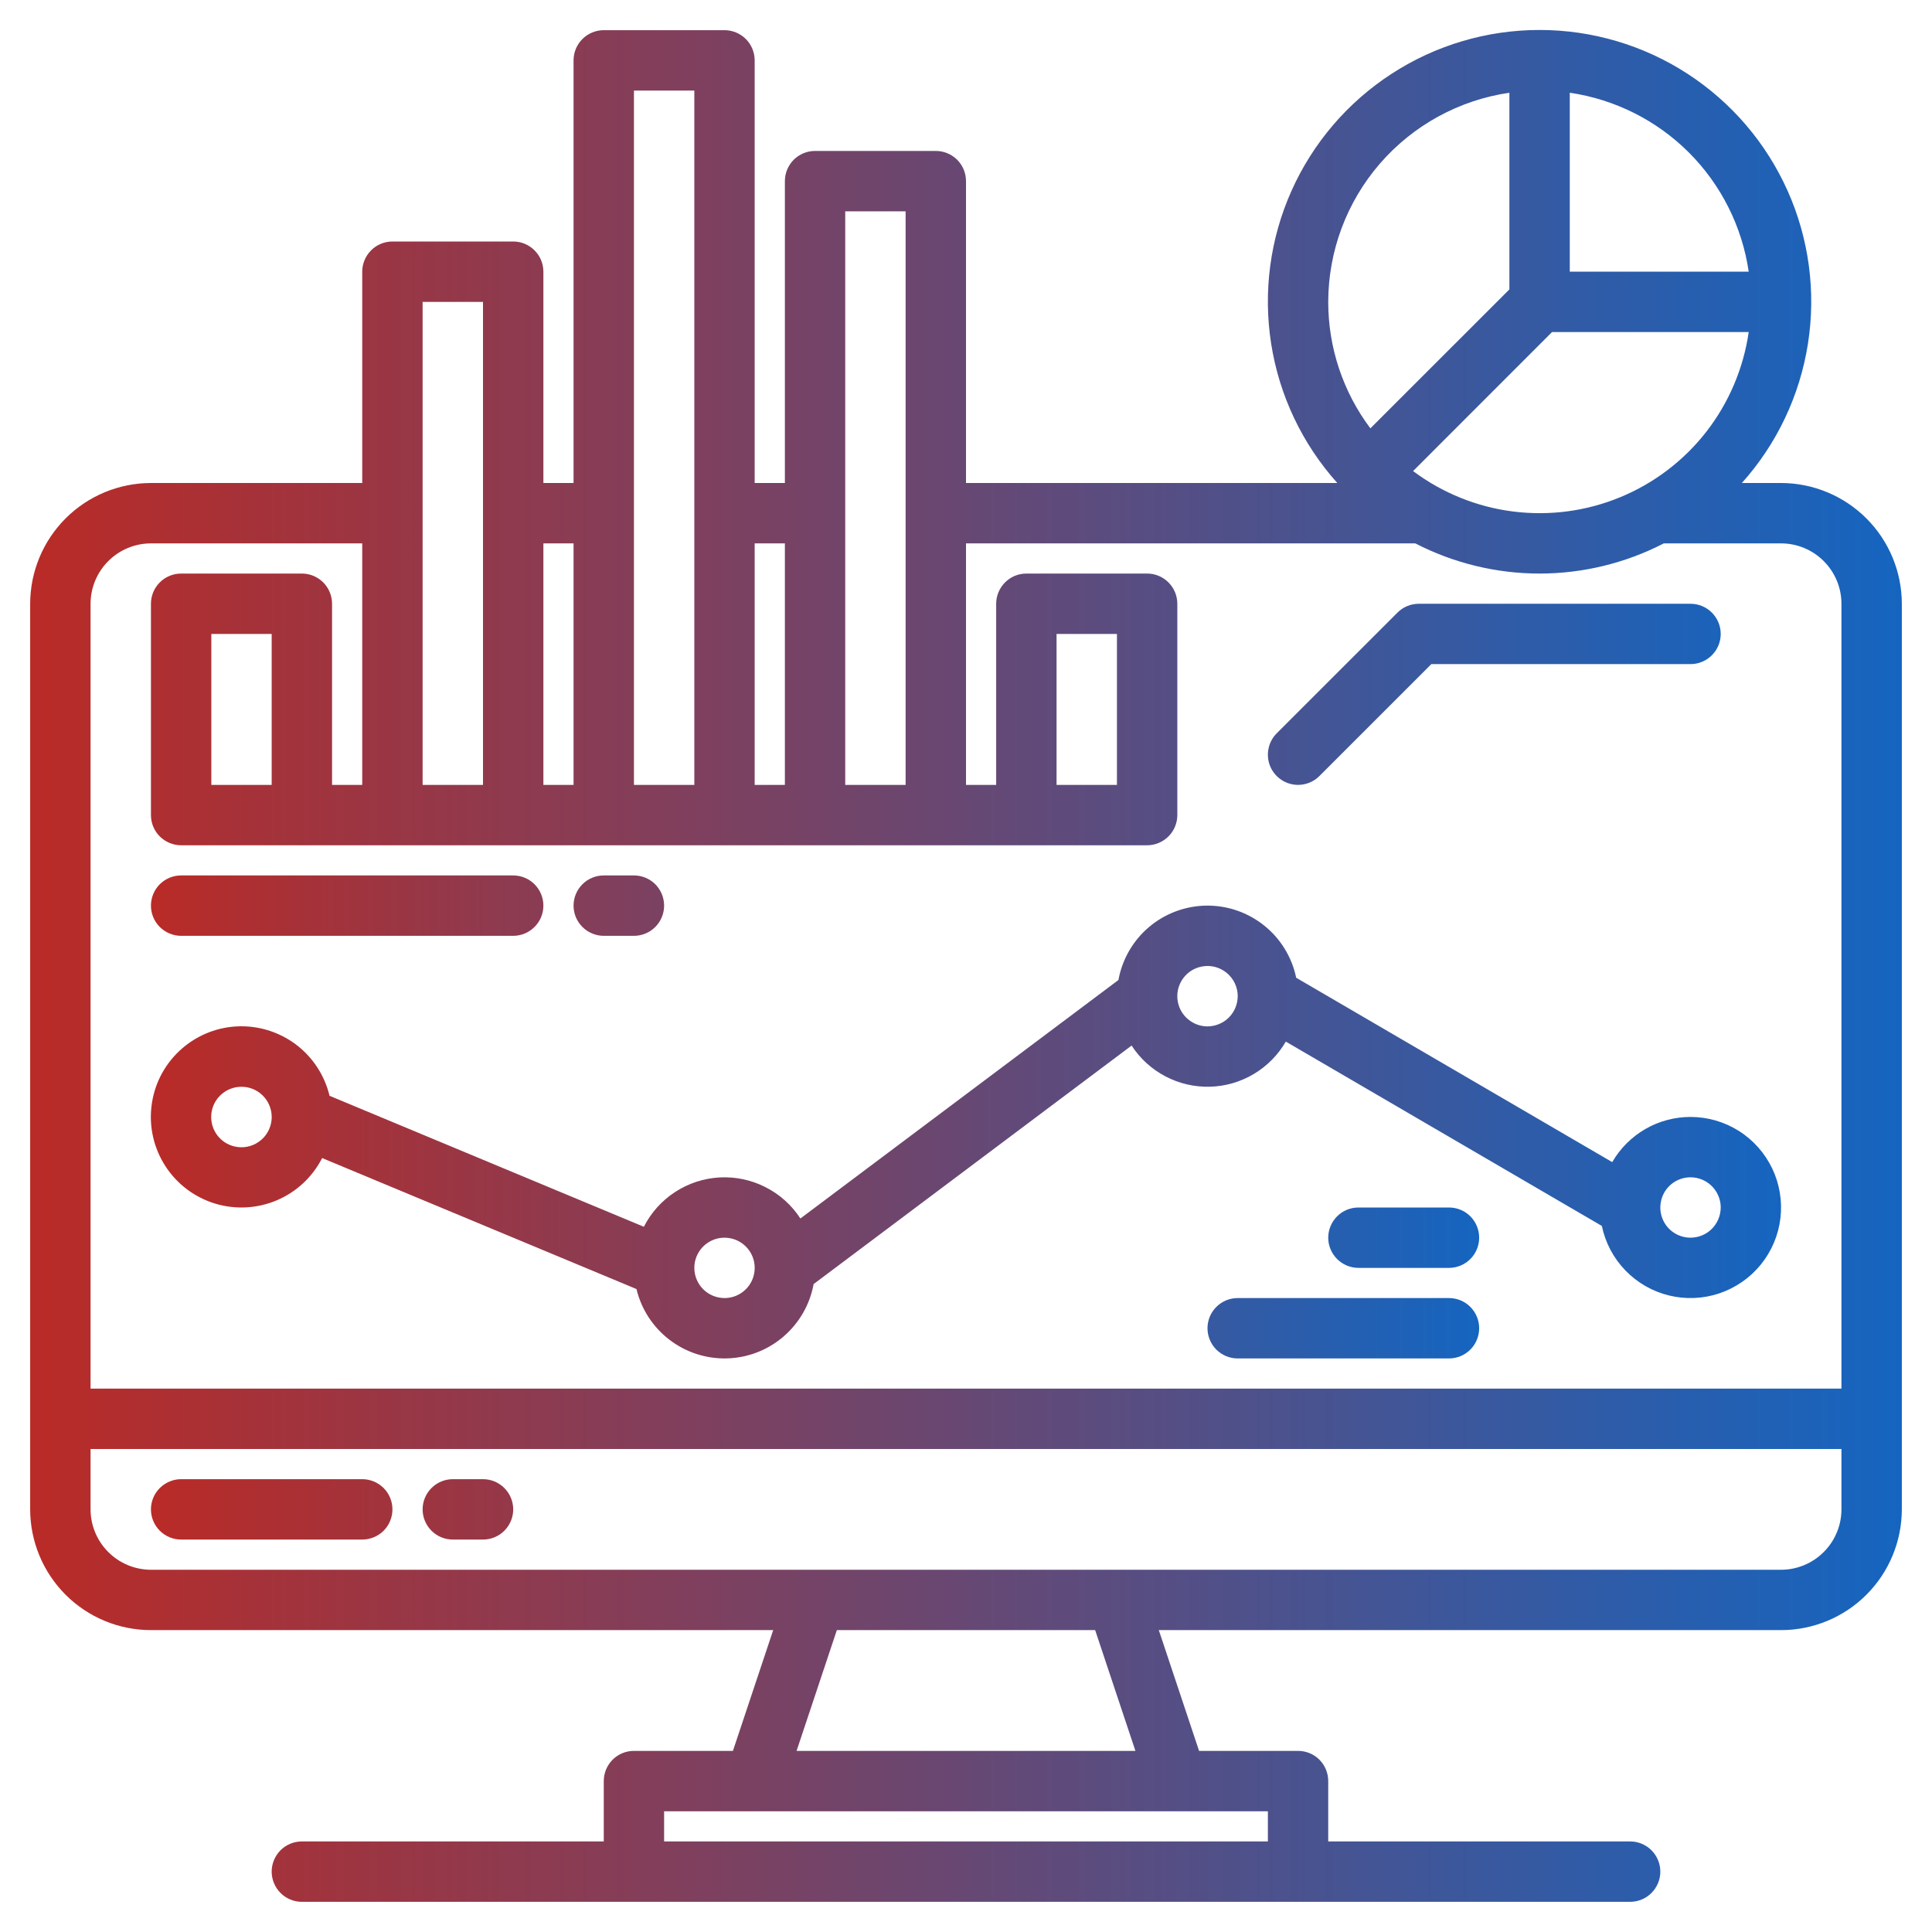 <svg width="39" height="39" viewBox="0 0 39 39" fill="none" xmlns="http://www.w3.org/2000/svg">
<g clip-path="url(#clip0_302_4501)">
<path d="M35.953 9.75H35.162C35.869 8.961 36.332 7.985 36.496 6.938C36.66 5.892 36.518 4.82 36.086 3.853C35.654 2.886 34.951 2.064 34.063 1.488C33.174 0.911 32.137 0.605 31.078 0.605C30.019 0.605 28.982 0.911 28.094 1.488C27.205 2.064 26.502 2.886 26.07 3.853C25.638 4.82 25.496 5.892 25.66 6.938C25.824 7.985 26.288 8.961 26.995 9.75H19.5V3.656C19.5 3.495 19.436 3.34 19.322 3.225C19.207 3.111 19.052 3.047 18.891 3.047H16.453C16.291 3.047 16.137 3.111 16.022 3.225C15.908 3.34 15.844 3.495 15.844 3.656V9.75H15.234V1.219C15.234 1.057 15.17 0.902 15.056 0.788C14.942 0.674 14.787 0.609 14.625 0.609H12.188C12.026 0.609 11.871 0.674 11.757 0.788C11.642 0.902 11.578 1.057 11.578 1.219V9.75H10.969V5.484C10.969 5.323 10.905 5.168 10.79 5.054C10.676 4.939 10.521 4.875 10.359 4.875H7.922C7.76 4.875 7.605 4.939 7.491 5.054C7.377 5.168 7.312 5.323 7.312 5.484V9.75H3.047C2.401 9.751 1.781 10.008 1.324 10.465C0.867 10.922 0.61 11.541 0.609 12.188V30.469C0.61 31.115 0.867 31.735 1.324 32.192C1.781 32.649 2.401 32.906 3.047 32.906H15.608L14.795 35.344H12.797C12.635 35.344 12.48 35.408 12.366 35.522C12.252 35.637 12.188 35.792 12.188 35.953V37.172H6.094C5.932 37.172 5.777 37.236 5.663 37.35C5.549 37.465 5.484 37.62 5.484 37.781C5.484 37.943 5.549 38.098 5.663 38.212C5.777 38.327 5.932 38.391 6.094 38.391H32.906C33.068 38.391 33.223 38.327 33.337 38.212C33.451 38.098 33.516 37.943 33.516 37.781C33.516 37.62 33.451 37.465 33.337 37.35C33.223 37.236 33.068 37.172 32.906 37.172H26.812V35.953C26.812 35.792 26.748 35.637 26.634 35.522C26.52 35.408 26.365 35.344 26.203 35.344H24.205L23.392 32.906H35.953C36.599 32.906 37.219 32.649 37.676 32.192C38.133 31.735 38.39 31.115 38.391 30.469V12.188C38.39 11.541 38.133 10.922 37.676 10.465C37.219 10.008 36.599 9.751 35.953 9.75ZM31.688 1.872C32.598 2.005 33.442 2.429 34.093 3.079C34.743 3.73 35.167 4.574 35.3 5.484H31.688V1.872ZM31.33 6.703H35.3C35.194 7.435 34.9 8.128 34.447 8.712C33.993 9.296 33.395 9.752 32.711 10.035C32.028 10.318 31.282 10.418 30.548 10.326C29.814 10.234 29.117 9.952 28.525 9.509L31.33 6.703ZM26.812 6.094C26.814 5.069 27.184 4.078 27.855 3.303C28.527 2.528 29.454 2.02 30.469 1.872V5.842L27.663 8.647C27.11 7.911 26.812 7.015 26.812 6.094ZM17.062 4.266H18.281V15.844H17.062V4.266ZM15.234 10.969H15.844V15.844H15.234V10.969ZM12.797 1.828H14.016V15.844H12.797V1.828ZM10.969 10.969H11.578V15.844H10.969V10.969ZM8.531 6.094H9.75V15.844H8.531V6.094ZM25.594 36.563V37.172H13.406V36.563H25.594ZM16.08 35.344L16.893 32.906H22.107L22.92 35.344H16.08ZM37.172 30.469C37.172 30.792 37.043 31.102 36.814 31.33C36.586 31.559 36.276 31.687 35.953 31.688H3.047C2.724 31.687 2.414 31.559 2.186 31.33C1.957 31.102 1.829 30.792 1.828 30.469V29.25H37.172V30.469ZM37.172 28.031H1.828V12.188C1.829 11.864 1.957 11.555 2.186 11.326C2.414 11.098 2.724 10.969 3.047 10.969H7.312V15.844H6.703V12.188C6.703 12.026 6.639 11.871 6.525 11.757C6.41 11.642 6.255 11.578 6.094 11.578H3.656C3.495 11.578 3.34 11.642 3.225 11.757C3.111 11.871 3.047 12.026 3.047 12.188V16.453C3.047 16.615 3.111 16.77 3.225 16.884C3.34 16.998 3.495 17.063 3.656 17.063H23.156C23.318 17.063 23.473 16.998 23.587 16.884C23.701 16.77 23.766 16.615 23.766 16.453V12.188C23.766 12.026 23.701 11.871 23.587 11.757C23.473 11.642 23.318 11.578 23.156 11.578H20.719C20.557 11.578 20.402 11.642 20.288 11.757C20.174 11.871 20.109 12.026 20.109 12.188V15.844H19.5V10.969H28.57C29.346 11.369 30.206 11.578 31.078 11.578C31.951 11.578 32.81 11.369 33.586 10.969H35.953C36.276 10.969 36.586 11.098 36.814 11.326C37.043 11.555 37.172 11.864 37.172 12.188V28.031ZM5.484 12.797V15.844H4.266V12.797H5.484ZM21.328 15.844V12.797H22.547V15.844H21.328Z" fill="url(#paint0_linear_302_4501)"/>
<path d="M7.313 29.859H3.656C3.495 29.859 3.34 29.924 3.226 30.038C3.111 30.152 3.047 30.307 3.047 30.469C3.047 30.63 3.111 30.785 3.226 30.9C3.34 31.014 3.495 31.078 3.656 31.078H7.313C7.474 31.078 7.629 31.014 7.744 30.9C7.858 30.785 7.922 30.63 7.922 30.469C7.922 30.307 7.858 30.152 7.744 30.038C7.629 29.924 7.474 29.859 7.313 29.859ZM9.75 29.859H9.141C8.979 29.859 8.824 29.924 8.71 30.038C8.596 30.152 8.531 30.307 8.531 30.469C8.531 30.63 8.596 30.785 8.71 30.9C8.824 31.014 8.979 31.078 9.141 31.078H9.75C9.912 31.078 10.067 31.014 10.181 30.9C10.295 30.785 10.36 30.63 10.36 30.469C10.36 30.307 10.295 30.152 10.181 30.038C10.067 29.924 9.912 29.859 9.75 29.859ZM26.203 15.844C26.283 15.844 26.363 15.828 26.437 15.797C26.511 15.767 26.578 15.722 26.634 15.665L28.893 13.406H34.125C34.287 13.406 34.442 13.342 34.556 13.228C34.67 13.114 34.735 12.959 34.735 12.797C34.735 12.635 34.67 12.48 34.556 12.366C34.442 12.252 34.287 12.188 34.125 12.188H28.641C28.561 12.188 28.482 12.203 28.408 12.234C28.334 12.264 28.267 12.309 28.21 12.366L25.772 14.803C25.687 14.889 25.629 14.997 25.606 15.116C25.582 15.234 25.594 15.356 25.64 15.468C25.686 15.579 25.765 15.674 25.865 15.741C25.965 15.808 26.083 15.844 26.203 15.844ZM34.125 22.547C33.805 22.547 33.49 22.631 33.213 22.791C32.936 22.951 32.705 23.182 32.545 23.459L26.165 19.737C26.079 19.322 25.851 18.949 25.52 18.684C25.189 18.418 24.776 18.276 24.352 18.281C23.928 18.287 23.519 18.439 23.195 18.713C22.871 18.987 22.653 19.365 22.577 19.783L16.157 24.597C15.982 24.328 15.74 24.11 15.454 23.965C15.168 23.819 14.85 23.751 14.529 23.768C14.209 23.785 13.899 23.886 13.63 24.061C13.361 24.235 13.143 24.478 12.997 24.764L6.652 22.12C6.552 21.702 6.308 21.333 5.964 21.077C5.619 20.822 5.195 20.695 4.767 20.72C4.338 20.745 3.932 20.921 3.62 21.215C3.307 21.509 3.108 21.904 3.058 22.331C3.007 22.757 3.108 23.187 3.343 23.547C3.578 23.906 3.931 24.171 4.342 24.296C4.753 24.421 5.194 24.397 5.59 24.229C5.985 24.061 6.308 23.759 6.503 23.377L12.848 26.021C12.946 26.429 13.181 26.79 13.514 27.045C13.847 27.3 14.258 27.433 14.677 27.421C15.096 27.409 15.498 27.254 15.816 26.98C16.134 26.707 16.349 26.333 16.424 25.921L22.843 21.106C23.013 21.368 23.248 21.582 23.524 21.727C23.801 21.873 24.11 21.945 24.422 21.937C24.734 21.929 25.039 21.841 25.308 21.681C25.576 21.522 25.799 21.296 25.956 21.026L32.335 24.747C32.406 25.086 32.57 25.397 32.811 25.646C33.051 25.894 33.357 26.07 33.692 26.151C34.028 26.233 34.38 26.218 34.708 26.108C35.035 25.997 35.325 25.797 35.543 25.529C35.761 25.261 35.899 24.936 35.94 24.593C35.981 24.25 35.924 23.902 35.776 23.59C35.627 23.278 35.394 23.014 35.101 22.829C34.809 22.645 34.471 22.547 34.125 22.547ZM5.485 22.55C5.484 22.712 5.42 22.867 5.305 22.981C5.19 23.095 5.035 23.16 4.873 23.159C4.711 23.159 4.556 23.095 4.441 22.98C4.327 22.866 4.263 22.71 4.263 22.548C4.263 22.387 4.327 22.231 4.441 22.117C4.556 22.002 4.711 21.938 4.873 21.938C5.035 21.937 5.19 22.001 5.305 22.116C5.42 22.23 5.484 22.385 5.485 22.547V22.55ZM14.625 26.203C14.464 26.203 14.309 26.139 14.194 26.024C14.08 25.91 14.016 25.755 14.016 25.594V25.591C14.016 25.47 14.053 25.353 14.12 25.253C14.187 25.153 14.283 25.076 14.394 25.03C14.505 24.984 14.628 24.973 14.746 24.997C14.864 25.02 14.972 25.079 15.057 25.164C15.142 25.249 15.2 25.358 15.223 25.476C15.246 25.594 15.234 25.716 15.188 25.828C15.142 25.939 15.064 26.034 14.963 26.101C14.863 26.168 14.746 26.203 14.625 26.203ZM24.375 20.719C24.255 20.719 24.137 20.683 24.037 20.616C23.936 20.549 23.858 20.454 23.812 20.343C23.766 20.231 23.754 20.109 23.777 19.991C23.801 19.872 23.859 19.764 23.944 19.678C24.029 19.593 24.138 19.535 24.256 19.512C24.375 19.488 24.497 19.5 24.608 19.546C24.72 19.593 24.815 19.671 24.882 19.771C24.949 19.871 24.985 19.989 24.985 20.109C24.984 20.271 24.92 20.426 24.806 20.54C24.692 20.654 24.537 20.718 24.375 20.719ZM34.125 24.984C34.005 24.984 33.887 24.949 33.787 24.882C33.686 24.815 33.608 24.72 33.562 24.608C33.516 24.497 33.504 24.374 33.528 24.256C33.551 24.138 33.609 24.029 33.694 23.944C33.779 23.859 33.888 23.801 34.006 23.777C34.124 23.754 34.247 23.766 34.358 23.812C34.47 23.858 34.565 23.936 34.632 24.037C34.699 24.137 34.735 24.255 34.735 24.375C34.734 24.537 34.67 24.691 34.556 24.806C34.442 24.92 34.287 24.984 34.125 24.984Z" fill="url(#paint1_linear_302_4501)"/>
<path d="M29.25 26.203H24.984C24.823 26.203 24.668 26.267 24.553 26.382C24.439 26.496 24.375 26.651 24.375 26.812C24.375 26.974 24.439 27.129 24.553 27.243C24.668 27.358 24.823 27.422 24.984 27.422H29.25C29.412 27.422 29.567 27.358 29.681 27.243C29.795 27.129 29.859 26.974 29.859 26.812C29.859 26.651 29.795 26.496 29.681 26.382C29.567 26.267 29.412 26.203 29.25 26.203ZM29.25 24.375H27.422C27.26 24.375 27.105 24.439 26.991 24.553C26.877 24.668 26.812 24.823 26.812 24.984C26.812 25.146 26.877 25.301 26.991 25.415C27.105 25.529 27.26 25.594 27.422 25.594H29.25C29.412 25.594 29.567 25.529 29.681 25.415C29.795 25.301 29.859 25.146 29.859 24.984C29.859 24.823 29.795 24.668 29.681 24.553C29.567 24.439 29.412 24.375 29.25 24.375ZM3.656 18.891H10.359C10.521 18.891 10.676 18.826 10.79 18.712C10.905 18.598 10.969 18.443 10.969 18.281C10.969 18.12 10.905 17.965 10.79 17.85C10.676 17.736 10.521 17.672 10.359 17.672H3.656C3.495 17.672 3.34 17.736 3.225 17.85C3.111 17.965 3.047 18.12 3.047 18.281C3.047 18.443 3.111 18.598 3.225 18.712C3.34 18.826 3.495 18.891 3.656 18.891ZM12.188 18.891H12.797C12.959 18.891 13.114 18.826 13.228 18.712C13.342 18.598 13.406 18.443 13.406 18.281C13.406 18.12 13.342 17.965 13.228 17.85C13.114 17.736 12.959 17.672 12.797 17.672H12.188C12.026 17.672 11.871 17.736 11.757 17.85C11.642 17.965 11.578 18.12 11.578 18.281C11.578 18.443 11.642 18.598 11.757 18.712C11.871 18.826 12.026 18.891 12.188 18.891Z" fill="url(#paint2_linear_302_4501)"/>
</g>
<defs>
<linearGradient id="paint0_linear_302_4501" x1="0.608" y1="19.498" x2="38.393" y2="19.498" gradientUnits="userSpaceOnUse">
<stop stop-color="#B92B27"/>
<stop offset="1" stop-color="#1565C0"/>
</linearGradient>
<linearGradient id="paint1_linear_302_4501" x1="3.044" y1="21.633" x2="35.955" y2="21.633" gradientUnits="userSpaceOnUse">
<stop stop-color="#B92B27"/>
<stop offset="1" stop-color="#1565C0"/>
</linearGradient>
<linearGradient id="paint2_linear_302_4501" x1="3.046" y1="22.547" x2="29.861" y2="22.547" gradientUnits="userSpaceOnUse">
<stop stop-color="#B92B27"/>
<stop offset="1" stop-color="#1565C0"/>
</linearGradient>
<clipPath id="clip0_302_4501">
<rect width="39" height="39" fill="white"/>
</clipPath>
</defs>
</svg>
